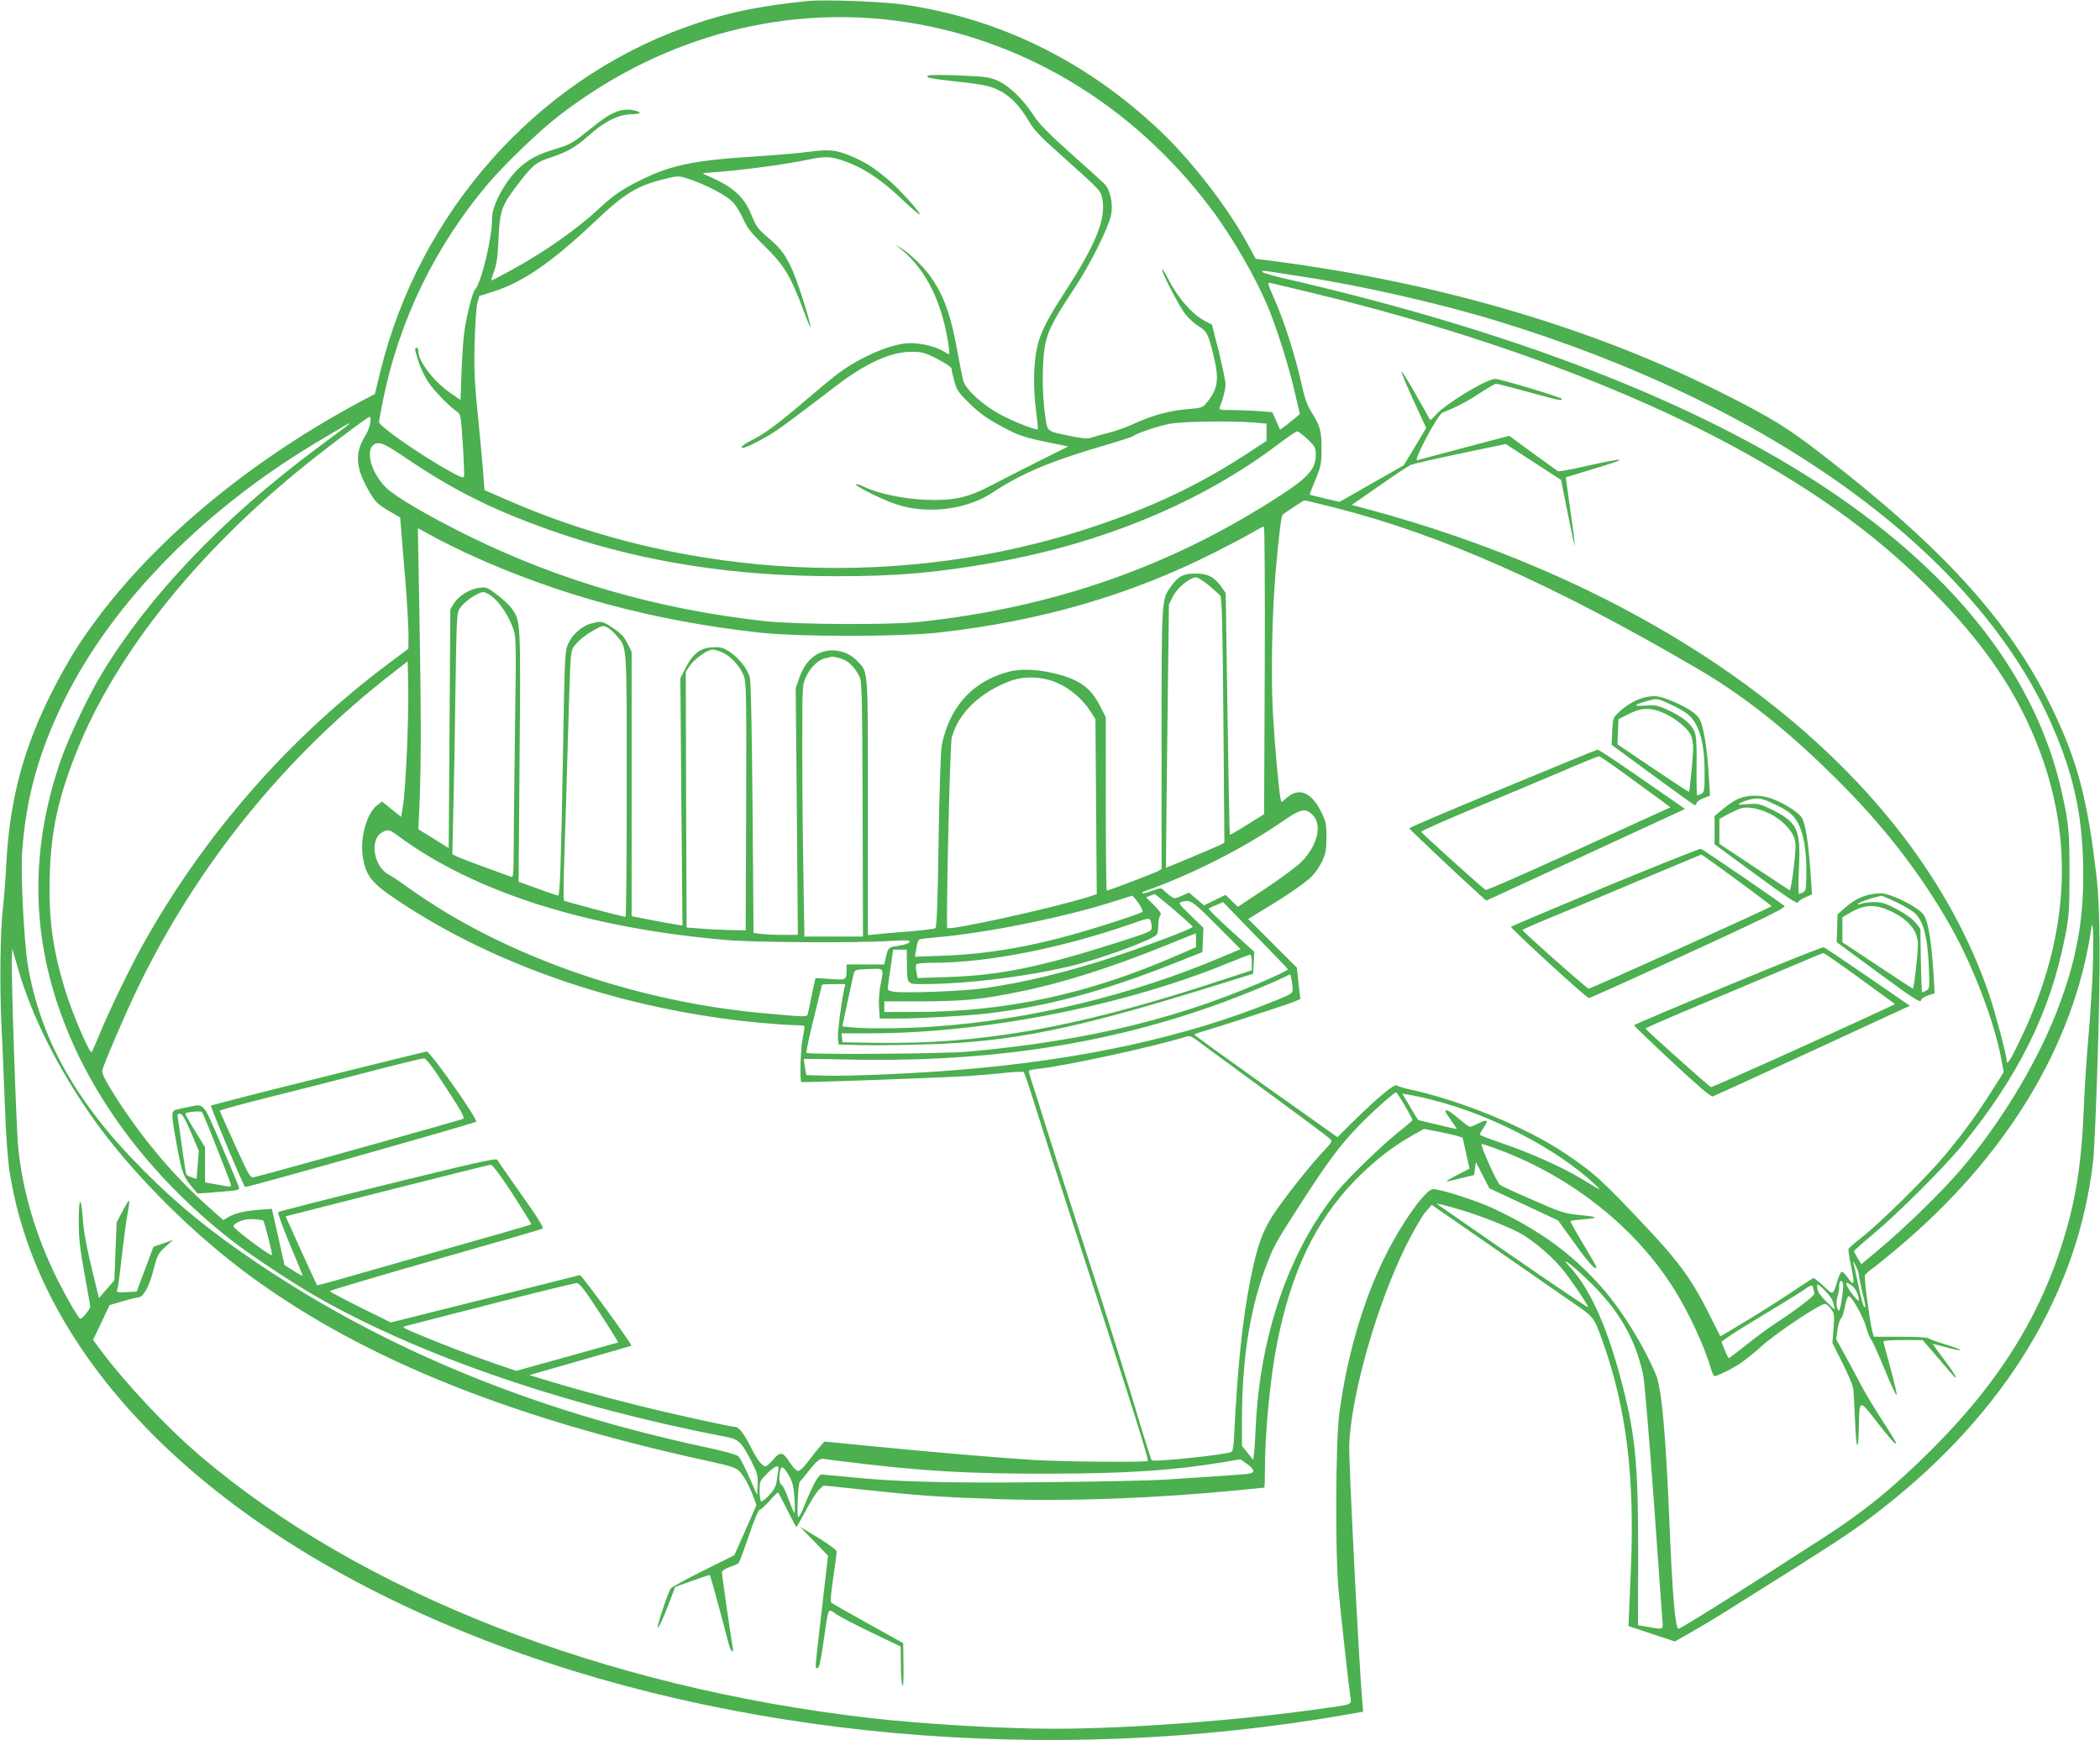 <?xml version="1.0" standalone="no"?>
<!DOCTYPE svg PUBLIC "-//W3C//DTD SVG 20010904//EN"
 "http://www.w3.org/TR/2001/REC-SVG-20010904/DTD/svg10.dtd">
<svg version="1.0" xmlns="http://www.w3.org/2000/svg"
 width="1280pt" height="1061pt" viewBox="0 0 1280 1061"
 preserveAspectRatio="xMidYMid meet">
<g transform="translate(0,1061) scale(0.1,-0.1)"
fill="#4caf50" stroke="none">
<path d="M4925 10604 c-301 -30 -514 -75 -750 -161 -910 -328 -1619 -1129
-1856 -2096 l-34 -139 -85 -45 c-756 -405 -1382 -951 -1745 -1523 -36 -58 -97
-166 -134 -240 -177 -348 -260 -659 -282 -1045 -5 -99 -14 -220 -20 -270 -18
-153 -22 -479 -10 -725 6 -129 16 -354 21 -500 5 -146 17 -312 25 -370 169
-1161 1205 -2206 2831 -2853 1563 -623 3505 -798 5321 -481 l102 18 -5 56
c-21 232 -85 1492 -80 1580 17 316 169 846 346 1205 44 88 97 180 118 205 l39
44 359 -249 c197 -137 418 -290 490 -340 143 -98 137 -90 193 -245 143 -400
195 -817 172 -1380 -6 -140 -12 -277 -13 -304 l-2 -50 141 -47 142 -47 93 53
c51 29 154 90 228 137 705 442 768 483 945 622 752 588 1196 1325 1284 2126 6
52 18 334 27 625 17 542 15 908 -6 1090 -56 485 -116 713 -274 1040 -254 526
-667 980 -1414 1555 -200 154 -295 212 -577 355 -792 401 -1727 678 -2736 811
l-125 16 -43 79 c-125 232 -350 523 -548 709 -445 418 -963 673 -1545 761
-127 19 -491 33 -593 23z m534 -120 c753 -97 1438 -504 1918 -1140 134 -177
281 -432 357 -619 55 -135 125 -360 161 -519 l28 -120 -34 -29 c-19 -16 -46
-37 -60 -48 l-27 -19 -23 54 -24 53 -89 7 c-49 3 -123 6 -164 6 -67 0 -73 2
-67 18 19 46 35 108 35 139 0 18 -19 108 -41 199 l-42 165 -39 20 c-82 42
-169 142 -232 267 -15 30 -30 52 -32 49 -9 -9 105 -228 142 -274 21 -26 57
-58 80 -72 49 -30 56 -43 84 -151 43 -167 37 -225 -30 -309 -29 -37 -31 -38
-115 -45 -115 -9 -221 -38 -325 -86 -47 -22 -122 -49 -167 -60 -45 -11 -94
-25 -107 -30 -18 -6 -53 -3 -123 12 -149 31 -138 21 -154 135 -19 135 -17 349
5 438 20 81 53 143 175 328 94 142 202 357 222 442 16 69 -3 158 -40 195 -14
14 -107 98 -207 187 -136 122 -191 178 -224 230 -61 94 -147 178 -215 209 -51
24 -74 27 -238 34 -100 4 -186 4 -191 -1 -14 -13 6 -17 190 -38 139 -15 184
-24 233 -47 72 -32 137 -97 194 -196 31 -54 73 -96 237 -242 189 -169 199
-179 208 -224 26 -121 -35 -275 -220 -561 -112 -172 -153 -252 -174 -338 -24
-97 -28 -254 -10 -387 8 -66 14 -121 12 -123 -8 -8 -136 41 -218 84 -109 56
-219 154 -236 210 -6 21 -22 103 -37 183 -37 207 -75 318 -148 432 -41 64
-124 148 -187 190 l-45 29 40 -33 c154 -127 253 -332 289 -600 2 -21 3 -38 1
-38 -2 0 -19 9 -37 20 -55 32 -155 53 -223 47 -112 -11 -283 -86 -412 -181
-32 -23 -123 -99 -203 -167 -167 -143 -251 -205 -332 -245 -32 -16 -58 -34
-58 -41 0 -14 66 14 165 72 60 36 114 75 415 305 178 136 328 204 451 205 70
0 83 -3 163 -44 52 -27 86 -50 86 -59 0 -9 8 -43 17 -76 14 -54 25 -70 93
-136 58 -57 103 -90 190 -137 114 -62 138 -70 353 -113 l58 -12 -178 -89 c-98
-49 -228 -115 -288 -147 -146 -77 -233 -96 -406 -89 -131 5 -296 40 -372 79
-21 10 -43 18 -49 16 -18 -6 158 -94 246 -123 186 -62 428 -33 584 71 182 120
363 196 707 295 77 23 145 45 151 50 21 17 151 61 222 75 78 15 377 19 515 8
l77 -7 0 -52 0 -53 -122 -80 c-292 -190 -579 -326 -941 -446 -1154 -384 -2463
-321 -3578 171 l-126 55 -7 92 c-3 50 -18 208 -32 351 -22 216 -25 293 -21
455 3 107 10 215 16 240 l12 45 88 28 c177 56 354 178 606 416 199 189 271
232 462 276 58 14 65 13 130 -9 93 -32 204 -89 249 -128 23 -20 50 -61 71
-107 28 -62 50 -90 137 -175 116 -114 155 -179 232 -385 24 -64 43 -111 44
-106 1 34 -86 303 -120 370 -43 87 -66 115 -152 188 -47 40 -61 60 -88 127
-47 116 -117 176 -285 246 -16 7 -12 9 20 11 203 14 460 48 628 83 99 20 137
16 247 -29 97 -40 202 -114 312 -220 54 -52 101 -91 104 -88 8 8 -126 156
-190 210 -83 69 -127 99 -201 133 -109 50 -156 56 -280 39 -59 -8 -215 -22
-348 -30 -363 -23 -503 -53 -688 -146 -109 -54 -159 -89 -239 -163 -142 -133
-341 -273 -547 -385 -62 -34 -114 -61 -117 -61 -3 0 4 26 16 58 16 43 22 92
27 202 8 172 19 200 132 345 79 102 99 117 189 146 101 34 149 62 229 133 93
84 179 127 255 129 58 2 72 10 34 21 -82 22 -148 -3 -261 -95 -122 -99 -136
-108 -227 -136 -105 -32 -152 -55 -212 -105 -92 -78 -182 -240 -179 -323 3
-104 -66 -394 -104 -431 -15 -15 -51 -158 -65 -259 -6 -38 -13 -147 -17 -242
l-6 -172 -56 39 c-106 72 -201 195 -201 259 0 12 -4 21 -10 21 -14 0 -13 -9
10 -82 11 -36 37 -91 58 -124 36 -55 128 -150 179 -185 21 -14 23 -27 34 -196
6 -99 9 -188 8 -197 -3 -13 -22 -6 -104 40 -176 99 -415 267 -415 291 0 6 12
69 26 140 98 482 319 936 639 1313 100 118 311 321 425 409 605 471 1336 678
2059 585z m2476 -1560 c357 -54 837 -163 1181 -268 1687 -513 2938 -1424 3393
-2471 127 -291 180 -528 188 -836 8 -308 -30 -547 -135 -839 -123 -343 -355
-734 -614 -1035 -116 -135 -345 -358 -493 -481 l-110 -92 -22 37 c-12 20 -23
39 -23 42 0 4 53 51 118 105 152 127 435 410 544 544 345 425 536 813 625
1269 24 124 27 158 27 381 1 256 -5 313 -49 510 -158 692 -637 1310 -1425
1837 -793 530 -1924 968 -3323 1288 -64 15 -120 32 -123 37 -4 7 7 8 32 4 22
-3 116 -17 209 -32z m56 -98 c1015 -244 1935 -583 2633 -970 488 -270 844
-534 1166 -863 279 -284 467 -550 595 -844 265 -605 242 -1226 -71 -1878 -64
-134 -84 -163 -84 -123 0 31 -67 284 -105 397 -459 1348 -1901 2465 -3843
2975 l-43 11 168 117 c92 65 179 122 193 128 14 6 149 37 302 69 l276 58 169
-110 168 -109 42 -210 c23 -115 41 -200 42 -189 0 11 -12 109 -28 217 l-27
198 83 25 c215 65 257 79 242 82 -9 2 -94 -14 -190 -36 -95 -22 -177 -37 -183
-34 -6 4 -75 54 -154 111 l-143 105 -272 -72 c-150 -40 -280 -74 -289 -77 -27
-8 125 278 154 290 87 35 144 64 223 116 50 33 97 60 104 60 8 0 96 -22 196
-50 190 -52 205 -55 205 -42 0 9 -377 122 -406 122 -52 0 -302 -151 -361 -218
-17 -20 -34 -34 -36 -32 -2 3 -41 72 -86 153 -46 81 -86 145 -89 143 -3 -3 30
-82 73 -176 l78 -169 -68 -114 -69 -114 -195 -111 -196 -112 -90 21 c-49 12
-91 22 -92 23 -1 1 15 42 35 91 34 83 37 98 37 190 0 109 -8 137 -62 224 -25
38 -41 84 -58 163 -40 180 -111 401 -175 543 -35 78 -36 84 -12 79 9 -2 119
-28 243 -58z m-5735 -797 c-3 -22 -17 -57 -30 -77 -68 -110 -59 -202 36 -358
26 -44 47 -63 105 -97 l72 -42 5 -60 c2 -33 14 -175 26 -315 11 -140 20 -293
20 -340 l-1 -85 -117 -88 c-617 -461 -1131 -1050 -1507 -1727 -73 -131 -210
-415 -260 -540 -21 -52 -42 -99 -46 -104 -12 -14 -118 233 -164 384 -74 244
-99 429 -92 690 8 270 49 465 159 745 246 623 774 1274 1483 1826 162 126 299
228 309 228 5 1 6 -17 2 -40z m-150 -22 c-16 -12 -99 -74 -185 -138 -565 -422
-1012 -891 -1296 -1359 -83 -135 -206 -395 -254 -533 -177 -511 -183 -1010
-16 -1501 179 -532 551 -1034 1060 -1431 123 -95 371 -259 525 -347 633 -360
1526 -664 2488 -849 74 -14 94 -33 153 -151 36 -71 40 -86 37 -141 l-3 -62
-49 110 c-26 61 -56 117 -65 126 -10 10 -92 33 -211 58 -1039 223 -1935 591
-2717 1117 -291 196 -485 354 -698 568 -408 408 -628 799 -705 1249 -23 136
-45 560 -35 692 23 332 103 618 261 935 298 599 864 1170 1569 1584 55 32 114
67 130 77 41 25 47 23 11 -4z m5864 -75 c47 -45 50 -51 50 -98 0 -81 -47 -135
-210 -241 -666 -435 -1388 -688 -2210 -775 -187 -19 -743 -16 -940 5 -648 72
-1245 244 -1805 520 -240 118 -443 237 -501 293 -100 98 -134 251 -60 270 32
8 60 -7 223 -117 280 -187 534 -309 905 -435 514 -173 1057 -257 1668 -257
375 -1 621 21 975 84 662 119 1257 367 1720 716 60 46 115 83 122 83 7 0 36
-22 63 -48z m165 -417 c648 -164 1327 -465 2205 -978 283 -165 539 -366 833
-656 299 -293 532 -593 716 -918 139 -245 271 -593 311 -819 l13 -71 -64 -101
c-96 -153 -181 -269 -294 -405 -112 -134 -389 -408 -508 -502 -42 -33 -78 -64
-80 -70 -2 -5 4 -50 15 -100 24 -116 20 -132 -17 -78 -17 23 -34 41 -39 39 -6
-1 -16 -22 -24 -47 -31 -100 -26 -98 -88 -39 -30 28 -58 50 -62 48 -4 -2 -66
-42 -137 -90 -72 -48 -197 -127 -280 -177 l-149 -89 -66 131 c-101 204 -183
319 -363 511 -294 314 -340 355 -525 479 -233 155 -622 315 -930 383 -43 9
-82 21 -89 26 -14 11 -114 -72 -260 -215 l-101 -100 -436 309 c-239 170 -435
312 -436 315 0 4 27 14 60 23 84 24 509 162 551 180 l35 15 -11 95 -10 96
-149 149 -148 148 88 54 c140 83 260 166 300 206 20 20 48 61 63 92 22 48 26
70 26 147 0 84 -3 96 -35 160 -58 113 -130 143 -202 84 l-37 -31 -6 23 c-10
46 -35 320 -46 514 -13 230 -6 605 16 864 19 218 34 343 43 352 10 10 126 86
133 87 3 1 86 -19 184 -44z m-426 -992 l-4 -877 -103 -64 c-56 -36 -104 -63
-106 -61 -2 2 -8 334 -14 738 l-11 735 -28 40 c-42 59 -83 80 -159 79 -74 -1
-100 -15 -144 -75 -61 -84 -60 -65 -60 -935 l0 -792 -27 -15 c-29 -14 -297
-116 -307 -116 -3 0 -6 238 -6 528 l0 529 -32 63 c-55 111 -122 163 -260 199
-112 30 -221 36 -298 16 -219 -57 -360 -210 -409 -445 -7 -34 -15 -259 -20
-584 -6 -390 -11 -530 -20 -535 -7 -5 -78 -13 -159 -20 -81 -6 -171 -14 -199
-17 l-53 -5 0 781 c0 867 4 819 -68 893 -23 24 -55 43 -87 52 -116 35 -218
-26 -262 -155 l-23 -65 7 -752 6 -753 -90 0 c-50 0 -110 3 -135 6 l-45 6 -6
762 c-4 479 -10 774 -17 797 -15 52 -62 112 -117 151 -40 27 -56 33 -99 32
-85 -2 -130 -36 -179 -134 l-28 -55 6 -754 7 -754 -43 7 c-23 3 -93 16 -154
28 l-113 22 0 806 0 806 -26 52 c-19 39 -40 61 -86 92 -66 44 -70 45 -133 29
-58 -15 -117 -67 -143 -126 -19 -46 -21 -78 -31 -698 -12 -660 -18 -835 -29
-835 -4 0 -60 18 -124 42 l-117 42 6 760 c7 828 7 830 -48 906 -16 22 -57 61
-92 86 -57 43 -65 46 -106 40 -60 -8 -124 -48 -153 -93 l-23 -38 -5 -728 -5
-728 -92 58 -93 57 8 176 c9 230 9 545 -2 1158 l-9 502 84 -46 c46 -26 145
-75 220 -110 547 -252 1130 -409 1779 -481 237 -26 856 -26 1089 0 619 69
1163 226 1681 487 85 43 187 96 225 119 39 22 74 41 79 41 4 0 7 -394 5 -877z
m-342 519 c32 -27 64 -56 71 -64 10 -12 14 -179 19 -761 l6 -745 -29 -15 c-26
-13 -321 -137 -327 -137 -1 0 3 361 8 803 l10 803 25 49 c27 52 104 115 141
115 10 0 44 -22 76 -48z m-4361 -74 c47 -41 95 -116 121 -188 19 -53 20 -71
12 -620 -4 -311 -8 -641 -8 -734 -1 -156 -2 -168 -18 -161 -10 4 -84 31 -164
60 -81 29 -157 59 -169 65 l-23 12 6 262 c4 143 10 474 13 734 7 460 8 475 28
505 27 40 110 97 142 97 13 0 40 -15 60 -32z m749 -230 c68 -81 65 -27 65
-915 0 -442 -3 -803 -7 -803 -15 0 -368 93 -375 99 -4 3 -3 125 2 271 5 146
14 443 20 660 6 217 13 442 16 499 6 101 7 104 41 142 20 22 63 55 96 73 56
32 63 34 88 21 14 -8 39 -29 54 -47z m650 -107 c51 -23 107 -85 129 -142 15
-40 16 -115 14 -798 l-3 -754 -100 3 c-55 1 -136 5 -180 9 l-80 6 -3 779 -2
780 24 36 c28 42 109 100 140 100 12 0 39 -9 61 -19z m745 -46 c32 -16 62 -50
86 -95 18 -33 19 -76 22 -812 l2 -778 -178 0 -179 0 -6 377 c-4 207 -7 552 -7
767 0 389 0 391 24 441 26 56 73 102 114 111 15 3 32 7 37 9 14 4 56 -6 85
-20z m-2670 -560 c-6 -137 -16 -283 -23 -322 l-12 -73 -58 46 -58 47 -27 -20
c-65 -46 -109 -201 -91 -314 19 -120 53 -163 216 -271 598 -400 1382 -665
2197 -743 88 -8 185 -15 216 -15 31 0 59 -2 62 -5 3 -3 -1 -36 -9 -73 -13 -56
-19 -259 -9 -269 5 -5 870 27 1025 37 80 6 186 15 235 21 49 5 93 6 96 2 4 -4
31 -82 59 -173 75 -238 115 -360 249 -775 338 -1042 456 -1415 448 -1422 -10
-10 -543 -5 -718 7 -217 14 -683 54 -998 86 l-255 25 -25 -29 c-14 -15 -47
-56 -73 -91 -31 -41 -54 -61 -65 -59 -9 2 -30 24 -47 50 -42 67 -60 70 -102
19 -19 -22 -40 -41 -47 -41 -20 0 -51 40 -86 110 -40 81 -76 130 -96 130 -28
0 -397 81 -614 136 -190 47 -401 106 -584 162 l-59 18 309 89 c170 48 310 89
312 90 8 6 -304 434 -314 431 -6 -2 -268 -68 -581 -146 l-571 -143 -186 92
c-102 51 -186 95 -186 99 0 4 289 90 643 191 353 101 648 186 655 190 8 5 -31
69 -129 206 -77 110 -144 206 -148 214 -7 11 -131 -17 -667 -149 -363 -89
-663 -166 -668 -170 -5 -5 27 -91 71 -197 44 -103 79 -190 77 -191 -1 -2 -27
12 -56 31 l-54 34 -38 171 -39 172 -76 -6 c-93 -7 -146 -20 -188 -44 l-32 -19
-93 83 c-221 196 -434 454 -595 720 -39 64 -53 95 -49 112 12 46 140 344 215
499 364 754 903 1419 1560 1926 l86 67 3 -152 c2 -83 -2 -263 -8 -401z m3972
418 c78 -37 148 -98 193 -168 l32 -50 4 -534 4 -533 -60 -19 c-216 -67 -834
-203 -851 -187 -9 10 16 1121 27 1161 40 148 169 274 354 344 89 34 206 29
297 -14z m1549 -802 c60 -60 30 -186 -69 -286 -26 -27 -123 -99 -217 -161
l-170 -113 -38 37 -37 36 -66 -32 -65 -32 -46 39 -46 39 -44 -20 c-43 -19 -44
-19 -72 1 -15 11 -33 27 -40 35 -11 13 -19 13 -68 -5 -30 -12 -57 -18 -60 -15
-3 3 3 9 13 12 281 99 598 259 829 418 124 86 150 93 196 47z m-5565 -134
c462 -339 1150 -556 1989 -628 166 -15 794 -19 997 -6 105 6 127 5 122 -6 -3
-8 -31 -18 -66 -23 -66 -10 -65 -9 -82 -86 l-6 -28 -115 0 -115 0 0 -34 c0
-61 -1 -62 -98 -55 -48 4 -89 6 -91 4 -2 -2 -12 -46 -22 -97 -10 -51 -21 -103
-24 -115 -6 -25 4 -25 -255 -2 -689 60 -1390 280 -1945 612 -72 43 -173 109
-225 147 -52 38 -110 77 -128 86 -94 48 -122 216 -43 259 38 21 43 19 107 -28z
m4720 -444 c63 -54 114 -101 114 -104 0 -10 -277 -115 -470 -179 -280 -93
-549 -159 -800 -195 -118 -18 -496 -32 -554 -21 -36 7 -38 9 -33 39 2 18 10
74 18 125 l13 92 42 0 41 0 1 -85 c1 -128 -1 -125 95 -125 282 0 686 52 946
121 192 51 465 154 483 182 4 7 8 32 8 58 0 25 5 50 12 57 9 9 1 23 -37 62
l-49 49 25 10 c13 5 25 10 27 10 2 1 55 -43 118 -96z m-217 41 c18 -26 29 -50
24 -54 -4 -4 -78 -31 -163 -58 -412 -135 -718 -196 -1049 -209 l-174 -6 8 49
c4 27 11 52 17 55 5 4 46 9 91 13 312 25 810 126 1112 225 50 16 93 29 96 30
3 1 20 -20 38 -45z m475 -133 l148 -148 -112 -47 c-554 -235 -1179 -385 -1758
-425 -171 -12 -408 -14 -499 -5 l-59 6 32 150 c18 82 35 160 38 173 6 22 11
24 91 27 97 3 92 10 72 -97 -8 -38 -12 -100 -9 -137 l4 -68 112 0 c133 0 404
16 536 30 365 42 701 131 1137 303 l182 72 3 74 3 74 -78 76 c-73 71 -77 76
-55 82 54 16 63 10 212 -140z m436 -271 c0 -3 -28 -18 -62 -34 -564 -258
-1140 -400 -1888 -468 -147 -13 -972 -19 -984 -7 -4 4 16 97 44 209 27 111 50
204 50 206 0 2 32 4 71 4 l71 0 -6 -27 c-20 -96 -42 -274 -39 -305 l5 -36 137
-4 c75 -2 249 0 386 4 530 15 907 91 1742 350 l261 81 4 67 3 67 -142 129
c-78 71 -139 131 -136 134 2 3 23 13 46 22 l42 18 197 -203 c109 -111 198
-204 198 -207z m-836 294 c3 -9 6 -26 6 -40 0 -22 -14 -28 -202 -88 -479 -153
-725 -203 -1044 -213 l-181 -6 -7 37 c-4 20 -4 41 -1 46 3 6 50 10 103 10 337
0 797 92 1227 244 85 30 91 30 99 10z m5736 -419 c-6 -104 -18 -264 -26 -355
-8 -91 -19 -268 -24 -395 -12 -266 -37 -453 -85 -639 -136 -530 -396 -968
-834 -1407 -236 -236 -415 -382 -666 -544 -473 -306 -869 -555 -884 -555 -20
0 -38 213 -56 660 -22 532 -47 804 -81 887 -77 184 -215 406 -341 545 -180
200 -366 335 -644 467 -100 48 -326 121 -374 121 -36 0 -143 -138 -239 -309
-162 -285 -281 -667 -333 -1061 -22 -171 -25 -846 -5 -1065 13 -143 57 -544
71 -647 9 -67 29 -57 -184 -87 -509 -72 -1170 -121 -1622 -121 -314 0 -790 28
-1117 65 -1631 187 -3114 768 -4091 1603 -203 174 -447 434 -605 645 l-43 58
51 106 50 106 79 23 c43 13 86 23 95 24 31 0 67 63 93 166 24 92 29 102 73
142 l47 42 -60 -21 -60 -21 -51 -137 -51 -136 -63 -3 c-57 -3 -62 -1 -55 15 4
10 16 97 26 193 11 96 26 211 34 256 21 115 19 118 -25 35 l-39 -74 -7 -176
-7 -177 -47 -54 -47 -54 -46 190 c-30 124 -48 224 -52 289 -10 149 -25 142
-25 -11 0 -106 7 -166 35 -320 19 -104 35 -194 35 -201 0 -14 -48 -73 -60 -73
-10 0 -76 112 -139 237 -132 265 -213 537 -240 808 -12 117 -44 1074 -39 1155
l3 55 34 -117 c81 -285 238 -600 445 -898 222 -319 575 -680 922 -943 690
-521 1596 -893 2832 -1163 144 -31 177 -42 198 -63 28 -28 60 -87 88 -162 l17
-45 -67 -153 -68 -153 -191 -95 c-104 -52 -193 -101 -197 -108 -21 -36 -86
-235 -79 -239 5 -3 31 52 58 122 l49 127 104 37 c57 21 105 36 107 35 3 -3 87
-309 113 -414 15 -58 34 -73 25 -20 -12 67 -65 437 -65 451 0 8 20 22 48 32
26 9 50 20 54 24 4 3 32 78 62 165 30 91 59 160 66 160 7 0 34 25 61 55 26 30
50 52 52 50 3 -3 28 -51 56 -107 28 -57 53 -103 55 -103 3 0 28 45 57 99 28
55 64 112 80 127 l29 27 202 -21 c378 -41 490 -49 866 -62 426 -15 961 5 1466
55 82 8 150 15 152 15 2 0 4 48 4 108 0 230 33 570 76 782 86 428 232 733 468
978 111 115 227 207 347 275 l78 44 75 -14 c41 -8 94 -20 118 -26 l43 -13 21
-94 21 -95 -81 -42 c-83 -44 -81 -45 39 -14 l70 17 5 40 6 39 41 -80 41 -80
210 -98 209 -98 104 -144 c88 -123 129 -166 129 -139 0 3 -36 67 -81 141 -45
74 -79 136 -76 139 2 2 42 7 88 11 94 8 79 15 -58 28 -64 6 -103 19 -256 87
-100 43 -191 85 -203 93 -19 12 -122 240 -113 250 2 2 51 -14 109 -36 445
-167 835 -479 1068 -855 87 -140 180 -341 217 -467 9 -31 20 -57 24 -57 16 0
79 29 137 64 33 19 100 72 151 118 88 80 354 258 387 258 8 0 24 -14 37 -31
20 -28 21 -38 15 -119 l-7 -88 61 -122 c34 -67 63 -136 66 -154 2 -17 7 -107
11 -201 7 -178 20 -198 23 -35 4 173 0 172 113 27 54 -70 103 -127 108 -127
12 0 18 -11 -93 163 -49 77 -101 165 -117 197 -16 31 -56 106 -89 166 l-60
109 8 59 c5 32 14 62 21 67 7 4 17 35 23 70 7 34 17 64 23 66 17 6 92 -127
109 -193 9 -31 21 -62 28 -69 7 -7 43 -87 81 -178 37 -92 71 -164 75 -162 4 2
-13 75 -37 162 -23 86 -43 160 -43 165 0 4 54 8 119 8 l120 0 92 -107 c51 -60
96 -112 101 -117 5 -6 8 -6 8 0 0 6 -31 53 -70 104 -38 51 -70 95 -70 96 0 1
38 -8 85 -21 47 -13 85 -20 85 -16 0 3 -43 20 -95 35 -53 16 -98 33 -101 37
-3 5 -79 9 -169 9 l-164 0 -10 38 c-14 52 -50 324 -44 337 2 5 25 26 51 45 26
19 89 71 142 115 667 558 1083 1242 1187 1955 14 95 16 -159 3 -375z m-5460
303 l0 -43 -111 -48 c-540 -237 -1049 -347 -1605 -347 l-184 0 0 33 0 32 238
0 c251 1 356 11 597 61 253 51 555 148 879 279 100 41 182 74 184 74 1 1 2
-18 2 -41z m340 -136 l0 -48 -282 -92 c-807 -260 -1372 -359 -2003 -350 l-210
3 -3 28 -3 27 178 0 c690 0 1550 169 2178 428 66 27 126 50 133 51 8 1 12 -15
12 -47z m249 -158 c1 -30 -2 -32 -96 -71 -547 -225 -1198 -367 -1953 -427
-265 -22 -655 -38 -795 -34 l-120 3 -9 48 c-4 26 -7 49 -5 51 2 1 105 0 229
-3 843 -22 1567 81 2250 321 125 43 342 130 430 172 l55 26 6 -28 c4 -15 7
-41 8 -58z m-179 -614 c212 -155 394 -291 404 -301 19 -18 18 -19 -40 -81 -80
-86 -205 -243 -287 -360 -79 -114 -113 -205 -157 -428 -46 -233 -76 -518 -96
-912 -5 -106 -9 -128 -22 -132 -69 -20 -472 -61 -482 -49 -4 4 -28 80 -55 168
-74 251 -208 679 -325 1040 -142 440 -234 727 -280 875 -28 91 -60 192 -71
224 -10 33 -19 63 -19 67 0 3 28 10 63 13 173 20 678 129 892 194 24 8 36 5
60 -13 17 -12 203 -149 415 -305z m863 -101 c26 -45 47 -84 46 -88 0 -3 -34
-33 -76 -66 -103 -81 -313 -284 -383 -370 -292 -360 -471 -877 -496 -1435 -3
-63 -7 -134 -10 -158 l-5 -43 -35 43 -34 43 0 158 c0 382 52 701 160 971 38
97 51 119 212 369 152 235 225 333 333 446 77 81 222 211 234 211 4 0 28 -37
54 -81z m167 35 c357 -89 761 -299 990 -514 48 -45 47 -44 -87 37 -111 67
-306 154 -470 210 -79 26 -143 52 -143 56 0 4 11 25 25 45 30 44 21 50 -34 23
-22 -12 -45 -21 -51 -21 -7 0 -37 23 -69 50 -52 45 -81 61 -81 44 0 -4 16 -29
35 -55 19 -27 35 -50 35 -52 0 -2 -53 10 -118 26 l-118 28 -29 47 c-15 26 -37
62 -48 81 l-20 33 44 -7 c24 -4 87 -17 139 -31z m-5605 -574 c64 -100 116
-183 113 -185 -2 -3 -251 -74 -554 -160 -302 -86 -594 -169 -649 -185 -55 -15
-101 -27 -102 -26 -2 1 -46 97 -98 211 l-94 209 617 157 c339 86 624 157 633
158 10 1 59 -64 134 -179z m5794 -101 c110 -34 251 -89 336 -132 72 -36 192
-135 259 -214 51 -60 166 -229 166 -243 0 -7 -357 237 -885 604 l-40 28 35 -7
c19 -4 77 -20 129 -36z m-7315 -60 c8 -8 57 -201 54 -211 -5 -13 -239 163
-235 176 8 25 72 47 124 43 29 -2 55 -6 57 -8z m9726 -331 c0 -9 9 -54 20
-100 23 -94 24 -106 11 -93 -5 6 -21 64 -34 130 -14 66 -28 129 -31 140 -4 11
3 2 14 -20 11 -22 20 -48 20 -57z m-1653 -31 c186 -178 290 -354 338 -577 8
-36 37 -380 65 -765 27 -385 51 -719 53 -742 5 -49 6 -49 -88 -32 l-61 10 1
447 c0 556 -18 729 -111 1074 -86 317 -187 537 -308 667 -62 67 12 13 111 -82z
m1556 -21 c7 -18 -14 -166 -24 -166 -14 0 -20 56 -9 84 5 15 10 43 10 62 0 34
13 46 23 20z m-7578 -180 c64 -98 114 -179 113 -181 -2 -1 -142 -40 -312 -87
l-309 -86 -130 44 c-143 49 -330 121 -477 183 -88 37 -93 40 -65 47 17 4 253
65 525 135 272 70 505 127 517 126 16 -2 50 -45 138 -181z m7630 168 c23 -15
45 -60 45 -92 0 -16 -62 61 -73 91 -8 21 -3 21 28 1z m-226 -51 c1 -13 -105
-95 -233 -179 -45 -29 -126 -89 -181 -133 -55 -44 -103 -80 -106 -81 -6 0 -15
20 -46 97 -2 6 88 66 214 141 120 72 245 149 278 171 59 40 60 41 67 18 3 -12
6 -27 7 -34z m69 14 c26 -26 44 -55 48 -77 l7 -35 -51 49 c-31 30 -52 59 -54
77 -3 16 -2 29 2 29 3 0 25 -19 48 -43z m-5958 -1041 c458 -56 721 -71 1210
-71 492 1 766 19 1081 71 l99 17 40 -28 c45 -31 51 -52 18 -59 -23 -5 -210
-18 -513 -37 -93 -6 -434 -13 -756 -16 -598 -6 -905 3 -1187 33 -75 7 -145 14
-154 14 -19 0 -53 -62 -104 -187 -16 -40 -33 -73 -38 -73 -11 0 -2 210 10 218
5 4 27 30 48 57 54 69 74 86 100 80 11 -2 77 -11 146 -19z m-425 -43 c-2 -10
-7 -40 -10 -67 -5 -38 -15 -58 -47 -92 -22 -24 -44 -41 -49 -38 -5 3 -9 32 -9
65 0 57 2 61 45 104 46 47 76 58 70 28z m68 -47 c18 -33 25 -64 30 -136 3 -51
2 -89 -2 -84 -4 5 -20 44 -36 87 -15 43 -34 81 -41 84 -15 5 -18 51 -8 91 8
29 24 17 57 -42z"/>
<path d="M10033 6360 c-55 -12 -109 -41 -160 -87 -41 -38 -42 -38 -46 -121
l-4 -83 245 -180 c135 -99 251 -183 258 -186 8 -3 14 1 14 9 0 8 19 22 41 31
l42 16 -7 113 c-8 139 -22 246 -42 315 -12 42 -22 57 -62 86 -49 35 -160 84
-209 91 -15 3 -47 1 -70 -4z m148 -44 c41 -18 89 -46 107 -61 69 -58 102 -171
102 -357 0 -106 -2 -118 -19 -128 -11 -5 -23 -10 -26 -10 -3 0 -5 78 -4 173 2
118 -1 184 -10 209 -16 49 -68 93 -158 136 -68 32 -79 34 -145 30 -78 -6 -73
5 12 28 62 17 59 18 141 -20z m-30 -58 c63 -29 133 -87 155 -129 8 -16 14 -52
14 -81 0 -47 -20 -258 -25 -266 -2 -1 -100 63 -219 143 l-217 147 3 76 3 77
65 33 c78 40 134 40 221 0z"/>
<path d="M9158 5802 c-313 -129 -568 -238 -568 -242 0 -5 250 -242 422 -399
l47 -42 606 279 606 280 -143 99 c-293 204 -382 263 -392 262 -6 -1 -266 -107
-578 -237z m742 92 c80 -58 176 -128 214 -156 l68 -50 -557 -254 c-307 -140
-563 -253 -569 -250 -15 6 -390 345 -394 355 -1 4 145 69 325 144 181 75 423
177 538 226 116 50 215 90 220 90 6 1 76 -47 155 -105z"/>
<path d="M10601 5742 c-24 -9 -67 -37 -96 -62 l-54 -45 0 -86 -1 -86 253 -186
c173 -127 253 -181 255 -170 2 8 23 23 46 32 l41 18 -11 154 c-13 171 -29 270
-49 310 -17 31 -93 82 -173 115 -68 28 -148 30 -211 6z m244 -49 c28 -14 61
-35 73 -47 61 -55 92 -170 92 -343 0 -111 -2 -123 -19 -133 -11 -5 -23 -10
-26 -10 -4 0 -4 69 0 154 11 241 -8 282 -169 362 -71 34 -80 36 -143 31 -64
-5 -66 -4 -40 10 16 8 47 18 70 22 44 8 67 1 162 -46z m-60 -43 c73 -35 139
-102 154 -156 8 -28 6 -73 -6 -176 -9 -76 -20 -137 -24 -136 -3 2 -102 66
-218 143 l-211 140 0 76 0 76 51 28 c28 15 63 31 77 36 42 13 108 2 177 -31z"/>
<path d="M9783 5202 c-315 -131 -573 -240 -573 -243 0 -12 460 -434 474 -434
8 0 283 124 610 275 460 211 593 277 583 286 -20 19 -497 345 -510 349 -6 2
-270 -103 -584 -233z m805 42 c117 -86 212 -158 210 -159 -12 -12 -1106 -505
-1115 -503 -14 3 -403 349 -403 357 0 4 71 35 158 71 86 35 330 137 542 227
212 89 387 162 390 163 3 0 101 -70 218 -156z"/>
<path d="M11412 5159 c-63 -11 -113 -36 -169 -86 l-43 -38 -2 -84 -3 -85 255
-188 c201 -148 256 -184 258 -169 2 11 18 23 44 32 l40 13 -6 110 c-9 146 -23
259 -41 323 -14 46 -22 56 -75 92 -54 35 -129 69 -185 83 -11 3 -44 2 -73 -3z
m152 -52 c54 -26 102 -56 118 -75 45 -54 66 -141 74 -303 6 -142 6 -147 -14
-158 -11 -6 -23 -11 -26 -11 -3 0 -6 87 -8 194 l-3 194 -30 37 c-18 23 -63 55
-113 81 -68 36 -92 44 -137 44 -29 0 -65 -4 -80 -10 -15 -6 -24 -6 -20 -1 5 9
73 34 120 44 11 3 22 5 24 6 2 0 45 -18 95 -42z m-38 -53 c107 -51 164 -120
164 -201 0 -64 -24 -273 -31 -271 -4 2 -102 66 -218 143 l-211 140 0 77 0 76
38 22 c95 57 160 60 258 14z"/>
<path d="M10533 4602 c-315 -130 -573 -239 -573 -243 0 -4 104 -104 232 -223
154 -144 237 -215 247 -211 9 3 283 128 609 279 l593 274 -257 177 c-142 97
-262 178 -268 180 -6 2 -269 -102 -583 -233z m804 42 l214 -156 -53 -25 c-395
-184 -1062 -483 -1069 -481 -14 5 -399 350 -399 357 0 4 159 73 353 154 193
81 435 183 537 226 102 44 189 80 194 80 4 1 105 -69 223 -155z"/>
<path d="M1938 4036 c-356 -88 -649 -164 -652 -167 -5 -5 195 -484 208 -496 5
-6 1387 385 1408 398 15 10 -280 429 -301 428 -9 -1 -307 -74 -663 -163z m783
-61 c97 -149 114 -181 100 -187 -22 -10 -1239 -350 -1272 -355 -24 -5 -29 4
-117 197 -51 111 -92 205 -92 208 0 4 132 40 294 81 162 40 437 110 613 156
175 46 327 83 338 82 14 -1 55 -56 136 -182z"/>
<path d="M1140 3859 c-25 -5 -55 -12 -67 -15 -31 -6 -30 -31 7 -228 30 -162
39 -184 102 -257 l23 -26 128 10 c116 9 128 11 124 28 -3 9 -51 126 -108 258
-117 271 -100 252 -209 230z m180 -244 c46 -115 85 -217 87 -226 4 -15 -1 -16
-44 -8 -26 5 -63 11 -80 14 l-33 6 0 107 0 107 -60 98 c-33 53 -60 101 -60
107 0 9 90 19 101 10 4 -3 44 -99 89 -215z m-156 91 l48 -113 -7 -86 -7 -85
-29 10 c-16 5 -31 13 -33 17 -3 4 -14 77 -26 162 -11 84 -23 166 -26 182 -4
22 -2 27 13 27 13 0 30 -28 67 -114z"/>
<path d="M4961 1214 l86 -89 -38 -330 c-45 -388 -42 -355 -26 -355 10 0 20 45
36 157 33 225 25 207 75 173 23 -16 121 -67 219 -114 l177 -85 1 -108 c0 -59
4 -117 9 -128 6 -12 8 33 7 119 l-2 138 -214 119 c-118 65 -219 123 -224 128
-6 6 -2 62 12 153 12 79 21 150 21 158 0 9 -48 45 -112 84 l-113 68 86 -88z"/>
</g>
</svg>
